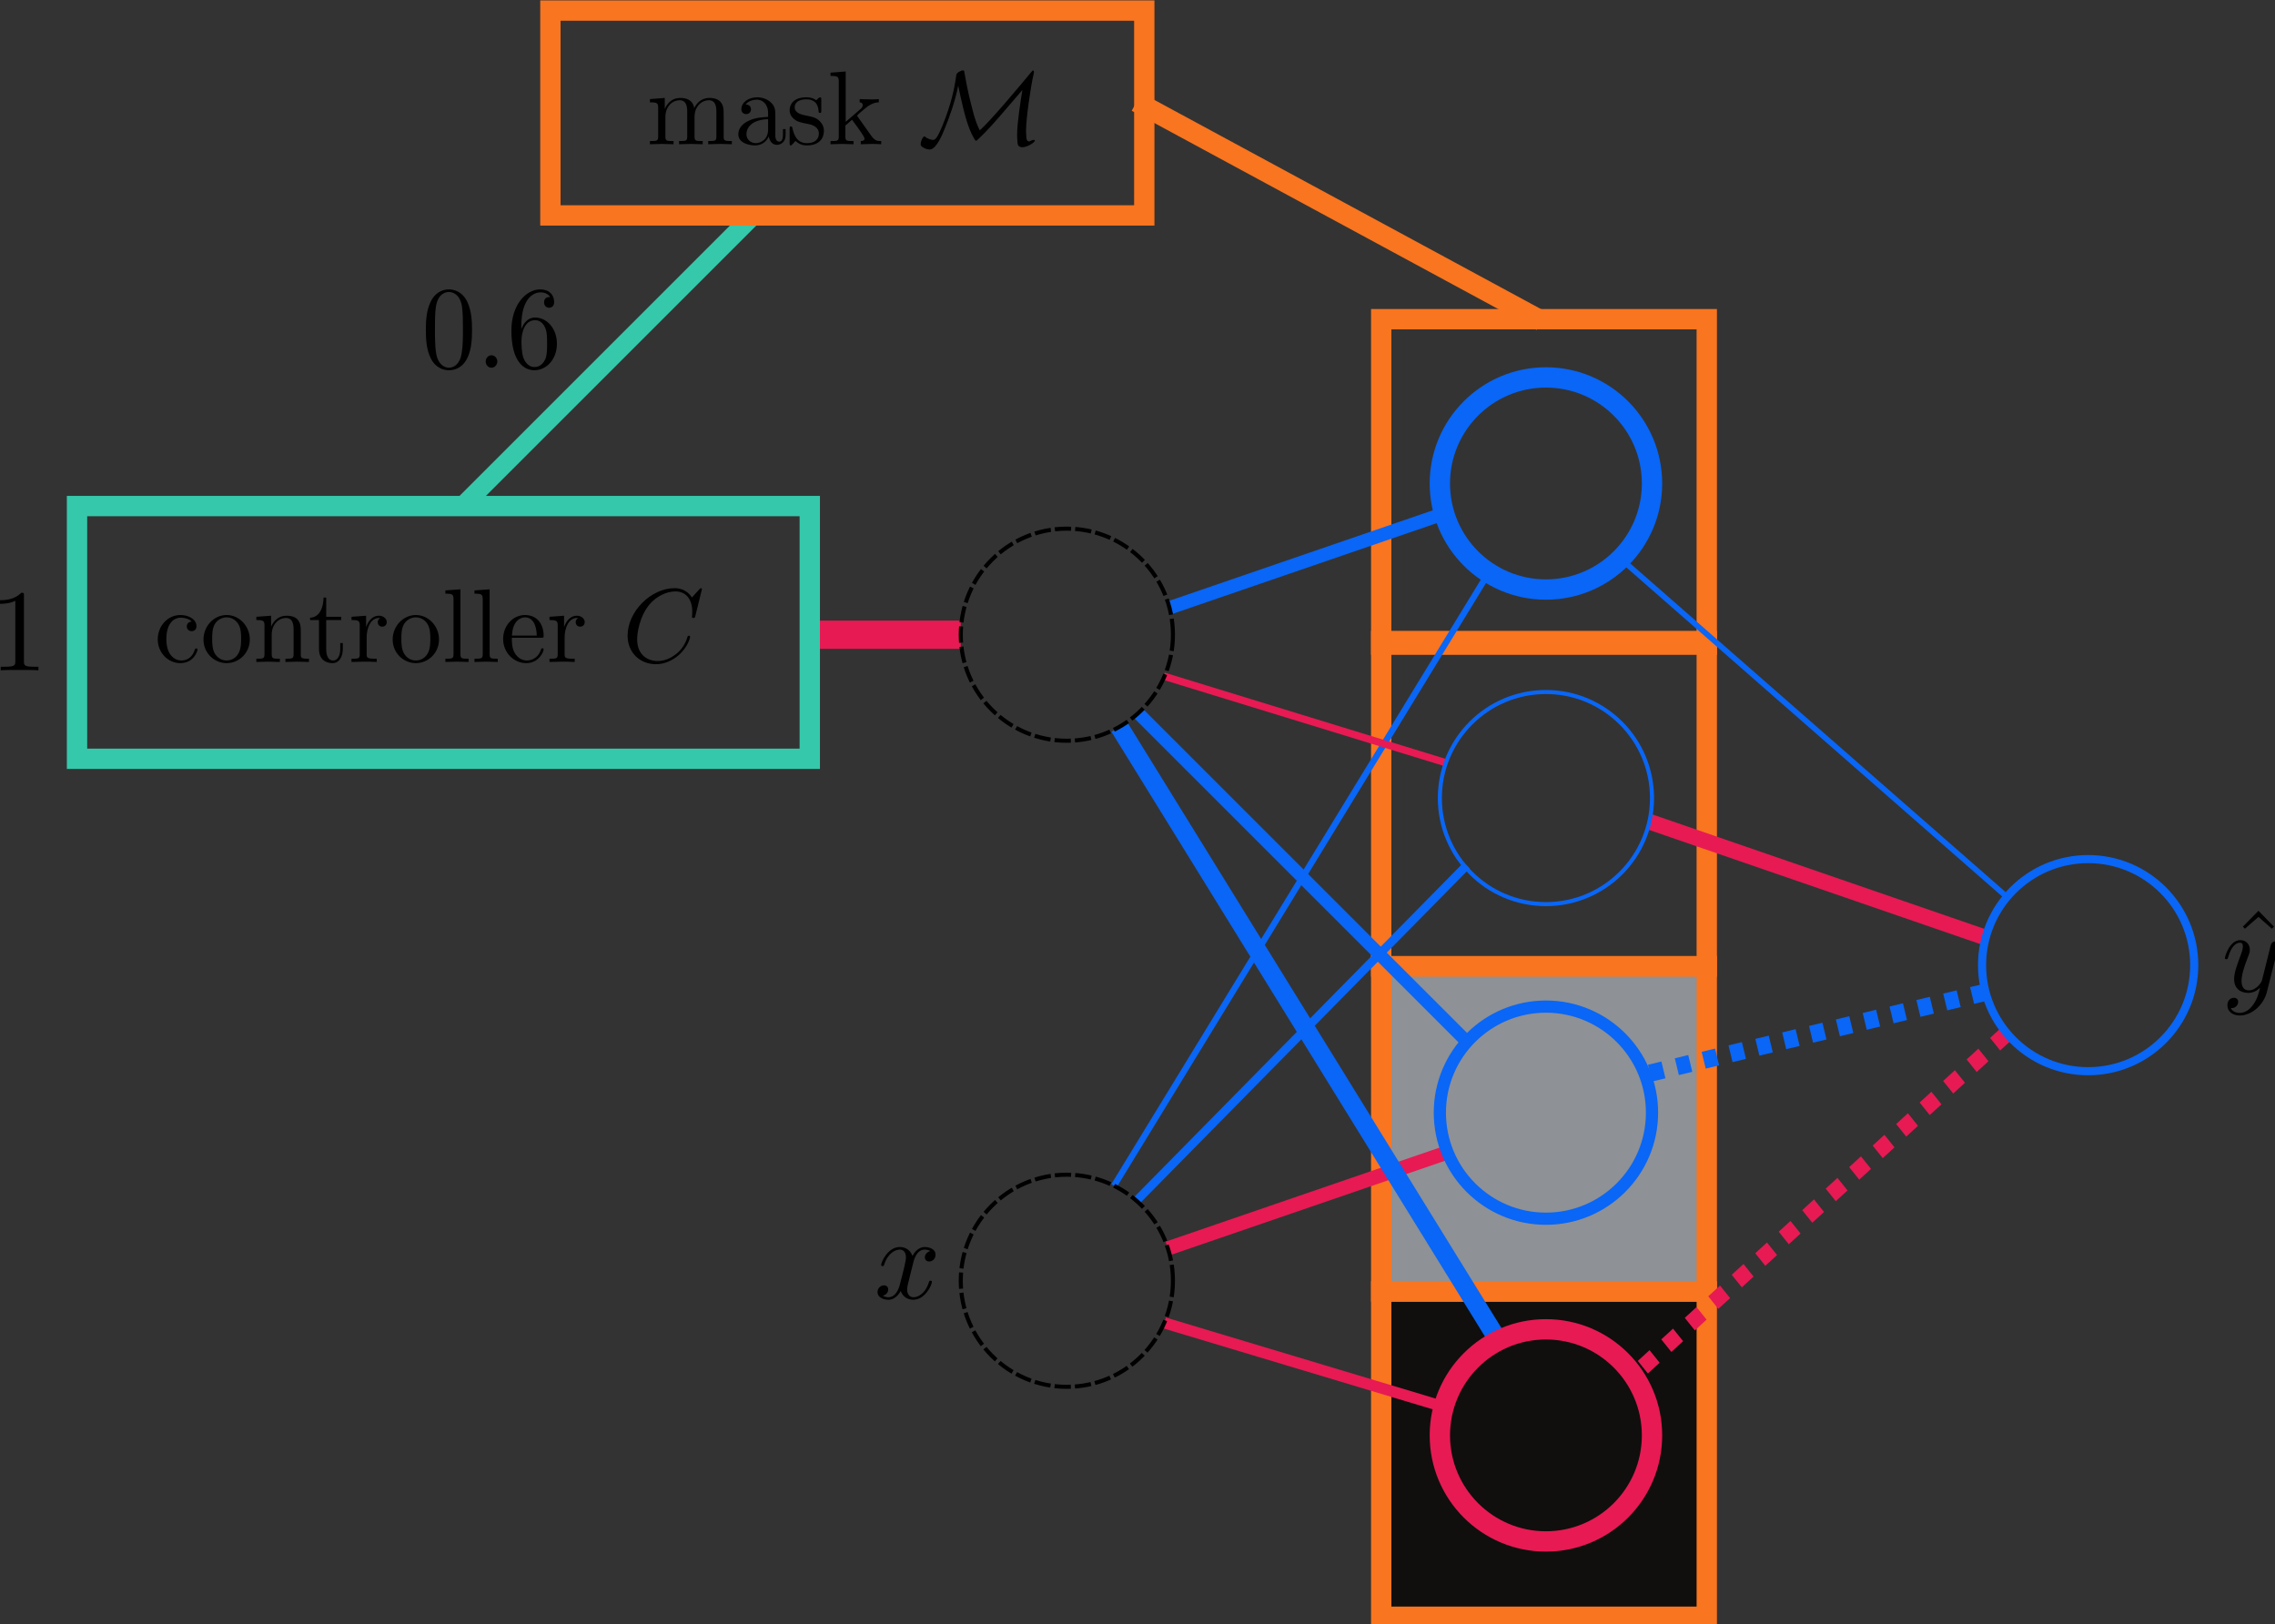 <?xml version="1.0" encoding="UTF-8" standalone="no"?>
<!-- Created with Inkscape (http://www.inkscape.org/) -->

<svg
   width="197.654mm"
   height="141.154mm"
   viewBox="0 0 197.654 141.154"
   version="1.1"
   id="svg1"
   xml:space="preserve"
   xmlns="http://www.w3.org/2000/svg"
   xmlns:svg="http://www.w3.org/2000/svg"><rect x="0" y="0" width="197.654" height="141.154" fill="#333333" stroke="none"/><defs
     id="defs1"><clipPath
       clipPathUnits="userSpaceOnUse"
       id="clipPath12"><path
         d="M 0,401.966 H 567.643 V 0 H 0 Z"
         id="path12" /></clipPath><clipPath
       clipPathUnits="userSpaceOnUse"
       id="clipPath29"><path
         d="M 0,401.966 H 567.643 V 0 H 0 Z"
         transform="translate(-227.269,-89.868)"
         id="path29" /></clipPath><clipPath
       clipPathUnits="userSpaceOnUse"
       id="clipPath31"><path
         d="M 0,401.966 H 567.643 V 0 H 0 Z"
         transform="translate(-8.636,-254.043)"
         id="path31" /></clipPath><clipPath
       clipPathUnits="userSpaceOnUse"
       id="clipPath37"><path
         d="M 0,401.966 H 567.643 V 0 H 0 Z"
         transform="translate(-558.084,-176.575)"
         id="path37" /></clipPath><clipPath
       clipPathUnits="userSpaceOnUse"
       id="clipPath39"><path
         d="M 0,401.966 H 567.643 V 0 H 0 Z"
         transform="translate(-562.926,-167.591)"
         id="path39" /></clipPath><clipPath
       clipPathUnits="userSpaceOnUse"
       id="clipPath41"><path
         d="M 0,401.966 H 567.643 V 0 H 0 Z"
         transform="translate(-408.96,-204.294)"
         id="path41" /></clipPath><clipPath
       clipPathUnits="userSpaceOnUse"
       id="clipPath43"><path
         d="M 0,401.966 H 567.643 V 0 H 0 Z"
         transform="translate(-291.159,-244.474)"
         id="path43" /></clipPath><clipPath
       clipPathUnits="userSpaceOnUse"
       id="clipPath45"><path
         d="M 0,401.966 H 567.643 V 0 H 0 Z"
         transform="translate(-291.159,-85.58)"
         id="path45" /></clipPath><clipPath
       clipPathUnits="userSpaceOnUse"
       id="clipPath47"><path
         d="M 0,401.966 H 567.643 V 0 H 0 Z"
         transform="translate(-408.96,-126.923)"
         id="path47" /></clipPath><clipPath
       clipPathUnits="userSpaceOnUse"
       id="clipPath51"><path
         d="M 0,401.966 H 567.643 V 0 H 0 Z"
         transform="translate(-517.701,-162.446)"
         id="path51" /></clipPath><clipPath
       clipPathUnits="userSpaceOnUse"
       id="clipPath53"><path
         d="M 0,401.966 H 567.643 V 0 H 0 Z"
         transform="translate(-408.96,-47.552)"
         id="path53" /></clipPath><clipPath
       clipPathUnits="userSpaceOnUse"
       id="clipPath55"><path
         d="M 0,401.966 H 567.643 V 0 H 0 Z"
         transform="translate(-379.138,-282.479)"
         id="path55" /></clipPath><clipPath
       clipPathUnits="userSpaceOnUse"
       id="clipPath57"><path
         d="M 0,401.966 H 567.643 V 0 H 0 Z"
         transform="translate(-408.96,-281.666)"
         id="path57" /></clipPath><clipPath
       clipPathUnits="userSpaceOnUse"
       id="clipPath59"><path
         d="M 0,401.966 H 567.643 V 0 H 0 Z"
         transform="translate(-542.285,-163.201)"
         id="path59" /></clipPath><clipPath
       clipPathUnits="userSpaceOnUse"
       id="clipPath61"><path
         d="M 0,401.966 H 567.643 V 0 H 0 Z"
         transform="translate(-164.584,-373.969)"
         id="path61" /></clipPath><clipPath
       clipPathUnits="userSpaceOnUse"
       id="clipPath63"><path
         d="M 0,401.966 H 567.643 V 0 H 0 Z"
         transform="translate(-191.788,-367.048)"
         id="path63" /></clipPath><clipPath
       clipPathUnits="userSpaceOnUse"
       id="clipPath65"><path
         d="M 0,401.966 H 567.643 V 0 H 0 Z"
         transform="translate(-201.423,-370.088)"
         id="path65" /></clipPath><clipPath
       clipPathUnits="userSpaceOnUse"
       id="clipPath67"><path
         d="M 0,401.966 H 567.643 V 0 H 0 Z"
         transform="translate(-208.994,-367.048)"
         id="path67" /></clipPath><clipPath
       clipPathUnits="userSpaceOnUse"
       id="clipPath69"><path
         d="M 0,401.966 H 567.643 V 0 H 0 Z"
         transform="translate(-238.358,-379.513)"
         id="path69" /></clipPath><clipPath
       clipPathUnits="userSpaceOnUse"
       id="clipPath75"><path
         d="M 41.439,236.697 H 175.5 v 19.356 H 41.439 Z"
         transform="translate(-43.653,-243.378)"
         id="path75" /></clipPath><clipPath
       clipPathUnits="userSpaceOnUse"
       id="clipPath77"><path
         d="M 41.439,236.697 H 175.5 v 19.356 H 41.439 Z"
         transform="translate(-64.174,-243.283)"
         id="path77" /></clipPath><clipPath
       clipPathUnits="userSpaceOnUse"
       id="clipPath79"><path
         d="M 41.439,236.697 H 175.5 v 19.356 H 41.439 Z"
         transform="translate(-67.782,-246.623)"
         id="path79" /></clipPath><clipPath
       clipPathUnits="userSpaceOnUse"
       id="clipPath81"><path
         d="M 41.439,236.697 H 175.5 v 19.356 H 41.439 Z"
         transform="translate(-82.958,-248.074)"
         id="path81" /></clipPath><clipPath
       clipPathUnits="userSpaceOnUse"
       id="clipPath83"><path
         d="M 41.439,236.697 H 175.5 v 19.356 H 41.439 Z"
         transform="translate(-92.77,-246.318)"
         id="path83" /></clipPath><clipPath
       clipPathUnits="userSpaceOnUse"
       id="clipPath85"><path
         d="M 41.439,236.697 H 175.5 v 19.356 H 41.439 Z"
         transform="translate(-110.695,-243.283)"
         id="path85" /></clipPath><clipPath
       clipPathUnits="userSpaceOnUse"
       id="clipPath87"><path
         d="M 41.439,236.697 H 175.5 v 19.356 H 41.439 Z"
         transform="translate(-115.964,-255.634)"
         id="path87" /></clipPath><clipPath
       clipPathUnits="userSpaceOnUse"
       id="clipPath89"><path
         d="M 41.439,236.697 H 175.5 v 19.356 H 41.439 Z"
         transform="translate(-123.142,-255.634)"
         id="path89" /></clipPath><clipPath
       clipPathUnits="userSpaceOnUse"
       id="clipPath91"><path
         d="M 41.439,236.697 H 175.5 v 19.356 H 41.439 Z"
         transform="translate(-128.639,-244.256)"
         id="path91" /></clipPath><clipPath
       clipPathUnits="userSpaceOnUse"
       id="clipPath93"><path
         d="M 41.439,236.697 H 175.5 v 19.356 H 41.439 Z"
         transform="translate(-141.448,-246.318)"
         id="path93" /></clipPath><clipPath
       clipPathUnits="userSpaceOnUse"
       id="clipPath95"><path
         d="M 41.439,236.697 H 175.5 v 19.356 H 41.439 Z"
         transform="translate(-175.351,-255.672)"
         id="path95" /></clipPath><clipPath
       clipPathUnits="userSpaceOnUse"
       id="clipPath101"><path
         d="m 107.237,309.254 h 33.044 v 20.127 h -33.044 z"
         transform="translate(-118.815,-319.394)"
         id="path101" /></clipPath><clipPath
       clipPathUnits="userSpaceOnUse"
       id="clipPath103"><path
         d="m 107.237,309.254 h 33.044 v 20.127 h -33.044 z"
         transform="translate(-125.035,-311.677)"
         id="path103" /></clipPath><clipPath
       clipPathUnits="userSpaceOnUse"
       id="clipPath105"><path
         d="m 107.237,309.254 h 33.044 v 20.127 h -33.044 z"
         transform="translate(-130.934,-319.63)"
         id="path105" /></clipPath></defs><g
     id="layer-MC0"
     transform="matrix(0.265,0,0,0.265,-0.971,-0.492)"><path
       id="path1"
       d="m 422.455,84.739 h -80.07 v 80.07 h 80.07 z"
       style="fill:#8e9195;fill-opacity:1;fill-rule:nonzero;stroke:none"
       transform="matrix(1.333,0,0,-1.333,0,535.955)" /><path
       id="path2"
       d="m 422.455,4.568 h -80.07 v 80.07 h 80.07 z"
       style="fill:#100f0d;fill-opacity:1;fill-rule:nonzero;stroke:none"
       transform="matrix(1.333,0,0,-1.333,0,535.955)" /><path
       id="path3"
       d="M 0,0 99.611,-53.899"
       style="fill:#ffffff;fill-opacity:1;fill-rule:nonzero;stroke:#f9751f;stroke-width:5;stroke-linecap:butt;stroke-linejoin:miter;stroke-miterlimit:10;stroke-dasharray:none;stroke-opacity:1"
       transform="matrix(1.333,0,0,-1.333,376.287,35.249)" /><path
       id="path4"
       d="M 250.759,72.353 154.316,168.795"
       style="fill:none;fill-opacity:1;fill-rule:nonzero;stroke:#36c8aa;stroke-width:6.117;stroke-linecap:butt;stroke-linejoin:miter;stroke-miterlimit:10;stroke-dasharray:none;stroke-opacity:1" /><path
       id="path5"
       d="M 318.637,209.99 H 269.217"
       style="fill:none;stroke:#e71a53;stroke-width:9.249;stroke-linecap:butt;stroke-linejoin:miter;stroke-miterlimit:10;stroke-dasharray:none;stroke-opacity:1" /><path
       id="path6"
       d="m 422.53,242.08 h -80.07 v 80.07 h 80.07 z"
       style="fill:none;fill-opacity:1;fill-rule:nonzero;stroke:#f9751f;stroke-width:5;stroke-linecap:butt;stroke-linejoin:miter;stroke-miterlimit:10;stroke-dasharray:none;stroke-opacity:1"
       transform="matrix(1.333,0,0,-1.333,0,535.955)" /><path
       id="path7"
       d="M 201.913,214.009 H 21.691 v 62.173 h 180.222 z"
       style="fill:none;fill-opacity:0;fill-rule:nonzero;stroke:#36c8aa;stroke-width:5;stroke-linecap:butt;stroke-linejoin:miter;stroke-miterlimit:10;stroke-dasharray:none;stroke-opacity:1"
       transform="matrix(1.333,0,0,-1.333,0,535.955)" /><path
       id="path8"
       d="M 284.186,347.681 H 138.122 v 50.39 h 146.064 z"
       style="fill:none;fill-opacity:0;fill-rule:nonzero;stroke:#f9751f;stroke-width:5;stroke-linecap:butt;stroke-linejoin:miter;stroke-miterlimit:10;stroke-dasharray:none;stroke-opacity:1"
       transform="matrix(1.333,0,0,-1.333,0,535.955)" /><path
       id="path9"
       d="m 422.53,162.91 h -80.07 v 80.07 h 80.07 z"
       style="fill:none;fill-opacity:1;fill-rule:nonzero;stroke:#f9751f;stroke-width:5;stroke-linecap:butt;stroke-linejoin:miter;stroke-miterlimit:10;stroke-dasharray:none;stroke-opacity:1"
       transform="matrix(1.333,0,0,-1.333,0,535.955)" /><path
       id="path10"
       d="M 422.53,82.93 H 342.46 V 163 h 80.07 z"
       style="fill:none;stroke:#f9751f;stroke-width:5;stroke-linecap:butt;stroke-linejoin:miter;stroke-miterlimit:10;stroke-dasharray:none;stroke-opacity:1"
       transform="matrix(1.333,0,0,-1.333,0,535.955)" /><path
       id="path11"
       d="m 422.53,2.95 h -80.07 v 80.07 h 80.07 z"
       style="fill:none;stroke:#f9751f;stroke-width:5;stroke-linecap:butt;stroke-linejoin:miter;stroke-miterlimit:10;stroke-dasharray:none;stroke-opacity:1"
       transform="matrix(1.333,0,0,-1.333,0,535.955)"
       clip-path="url(#clipPath12)" /><path
       id="path14-2"
       d="m 385.367,435.648 92.087,27.677"
       style="fill:none;fill-opacity:1;fill-rule:nonzero;stroke:#e71a53;stroke-width:3.652;stroke-linecap:butt;stroke-linejoin:miter;stroke-miterlimit:10;stroke-dasharray:none;stroke-opacity:1" /><path
       id="path15-3"
       d="m 478.227,379.752 -91.662,31.487"
       style="fill:#3c4ba7;fill-opacity:1;fill-rule:nonzero;stroke:#e71a53;stroke-width:4.664;stroke-linecap:butt;stroke-linejoin:miter;stroke-miterlimit:10;stroke-dasharray:none;stroke-opacity:1" /><path
       id="path17"
       d="M 484.541,285.634 376.059,395.811"
       style="fill:#3c4ba7;fill-opacity:1;fill-rule:nonzero;stroke:#0966f6;stroke-width:2.784;stroke-linecap:butt;stroke-linejoin:miter;stroke-miterlimit:10;stroke-dasharray:none;stroke-opacity:1" /><path
       id="path18"
       d="M 491.714,189.688 368.887,390.677"
       style="fill:#3c4ba7;fill-opacity:1;fill-rule:nonzero;stroke:#0966f6;stroke-width:2.038;stroke-linecap:butt;stroke-linejoin:miter;stroke-miterlimit:10;stroke-dasharray:none;stroke-opacity:1" /><path
       id="path19"
       d="M 386.602,201.343 474.324,171.209"
       style="fill:#3e4ca8;fill-opacity:1;fill-rule:nonzero;stroke:#0966f6;stroke-width:4.4;stroke-linecap:butt;stroke-linejoin:miter;stroke-miterlimit:10;stroke-dasharray:none;stroke-opacity:1" /><path
       id="path20"
       d="M 477.681,251.979 385.182,223.575"
       style="fill:none;fill-opacity:1;fill-rule:nonzero;stroke:#e71a53;stroke-width:2.393;stroke-linecap:butt;stroke-linejoin:miter;stroke-miterlimit:10;stroke-dasharray:none;stroke-opacity:1" /><path
       id="path21"
       d="M 484.522,343.406 376.836,235.72"
       style="fill:#3c4ba7;fill-opacity:1;fill-rule:nonzero;stroke:#0966f6;stroke-width:4.168;stroke-linecap:butt;stroke-linejoin:miter;stroke-miterlimit:10;stroke-dasharray:none;stroke-opacity:1" /><path
       id="path23"
       d="M 494.889,441.453 370.631,240.23"
       style="fill:#3c4ba7;fill-opacity:1;fill-rule:nonzero;stroke:#0966f6;stroke-width:6.062;stroke-linecap:butt;stroke-linejoin:miter;stroke-miterlimit:10;stroke-dasharray:none;stroke-opacity:1" /><path
       id="path26"
       d="M 654.617,327.239 540.505,354.76"
       style="fill:#3c4ba7;fill-opacity:1;fill-rule:nonzero;stroke:#0966f6;stroke-width:5.657;stroke-linecap:butt;stroke-linejoin:miter;stroke-miterlimit:10;stroke-dasharray:4.526;stroke-dashoffset:0;stroke-opacity:1" /><path
       id="path27"
       d="M 544.097,271.205 654.467,309.262"
       style="fill:none;fill-opacity:1;fill-rule:nonzero;stroke:#e71a53;stroke-width:5.158;stroke-linecap:butt;stroke-linejoin:miter;stroke-miterlimit:10;stroke-dasharray:none;stroke-opacity:1" /><path
       id="path28"
       d="m 0,0 c 0.17,0.743 0.829,3.377 2.825,3.377 0.149,0 0.828,0 1.444,-0.361 -0.807,-0.149 -1.38,-0.871 -1.38,-1.55 0,-0.468 0.318,-1.02 1.083,-1.02 0.637,0 1.55,0.531 1.55,1.678 0,1.487 -1.699,1.89 -2.654,1.89 -1.678,0 -2.677,-1.529 -3.016,-2.187 -0.722,1.89 -2.273,2.187 -3.101,2.187 -2.974,0 -4.609,-3.695 -4.609,-4.418 0,-0.276 0.297,-0.276 0.339,-0.276 0.234,0 0.319,0.043 0.383,0.298 0.977,3.037 2.867,3.759 3.844,3.759 0.531,0 1.529,-0.255 1.529,-1.911 0,-0.893 -0.488,-2.825 -1.529,-6.818 -0.467,-1.784 -1.466,-2.995 -2.74,-2.995 -0.17,0 -0.828,0 -1.423,0.382 0.722,0.149 1.338,0.744 1.338,1.551 0,0.764 -0.616,0.998 -1.04,0.998 -0.871,0 -1.594,-0.743 -1.594,-1.657 0,-1.316 1.445,-1.89 2.698,-1.89 1.89,0 2.931,1.997 3.016,2.167 0.34,-1.062 1.359,-2.167 3.079,-2.167 2.953,0 4.588,3.696 4.588,4.397 0,0.297 -0.255,0.297 -0.34,0.297 -0.255,0 -0.318,-0.106 -0.382,-0.319 -0.934,-3.058 -2.889,-3.759 -3.802,-3.759 -1.104,0 -1.571,0.935 -1.571,1.89 0,0.638 0.169,1.275 0.488,2.528 z"
       style="fill:#000000;fill-opacity:1;fill-rule:nonzero;stroke:none"
       transform="matrix(1.333,0,0,-1.333,303.025,416.131)"
       clip-path="url(#clipPath29)" /><path
       id="path30"
       d="M 0,0 C 0,0.68 0,0.743 -0.658,0.743 -2.442,-1.083 -4.97,-1.083 -5.883,-1.083 v -0.892 c 0.574,0 2.273,0 3.759,0.743 v -14.846 c 0,-1.019 -0.085,-1.38 -2.676,-1.38 h -0.913 v -0.871 c 1.019,0.085 3.504,0.085 4.651,0.085 1.147,0 3.632,0 4.63,-0.085 v 0.871 H 2.655 c -2.57,0 -2.655,0.318 -2.655,1.38 z"
       style="fill:#000000;fill-opacity:1;fill-rule:nonzero;stroke:none"
       transform="matrix(1.333,0,0,-1.333,11.515,197.23)"
       clip-path="url(#clipPath31)" /><path
       id="path36"
       d="m 0,0 -3.845,-3.908 0.51,-0.51 3.335,2.91 3.292,-2.91 0.51,0.51 z"
       style="fill:#000000;fill-opacity:1;fill-rule:nonzero;stroke:none"
       transform="matrix(1.333,0,0,-1.333,744.111,300.521)"
       clip-path="url(#clipPath37)" /><path
       id="path38"
       d="m 0,0 c 0.106,0.404 0.106,0.467 0.106,0.658 0,0.531 -0.403,0.786 -0.828,0.786 -0.276,0 -0.743,-0.17 -0.998,-0.594 -0.064,-0.149 -0.298,-1.041 -0.404,-1.551 -0.191,-0.743 -0.403,-1.529 -0.573,-2.294 l -1.296,-5.161 c -0.106,-0.425 -1.338,-2.442 -3.228,-2.442 -1.466,0 -1.785,1.274 -1.785,2.336 0,1.317 0.489,3.08 1.466,5.607 0.467,1.168 0.573,1.487 0.573,2.06 0,1.296 -0.913,2.358 -2.335,2.358 -2.74,0 -3.803,-4.163 -3.803,-4.418 0,-0.276 0.298,-0.276 0.361,-0.276 0.277,0 0.298,0.042 0.447,0.51 0.785,2.697 1.932,3.547 2.888,3.547 0.234,0 0.722,0 0.722,-0.914 0,-0.722 -0.276,-1.465 -0.488,-2.017 -1.147,-3.016 -1.657,-4.652 -1.657,-6.011 0,-2.549 1.805,-3.398 3.504,-3.398 1.105,0 2.082,0.488 2.889,1.274 -0.382,-1.487 -0.722,-2.888 -1.869,-4.396 -0.743,-0.977 -1.827,-1.806 -3.143,-1.806 -0.404,0 -1.7,0.085 -2.188,1.19 0.467,0 0.828,0 1.232,0.361 0.297,0.255 0.573,0.616 0.573,1.168 0,0.892 -0.764,0.998 -1.062,0.998 -0.658,0 -1.593,-0.467 -1.593,-1.869 0,-1.423 1.254,-2.485 3.038,-2.485 2.952,0 5.904,2.613 6.69,5.841 z"
       style="fill:#000000;fill-opacity:1;fill-rule:nonzero;stroke:none"
       transform="matrix(1.333,0,0,-1.333,750.568,312.5)"
       clip-path="url(#clipPath39)" /><path
       id="path40"
       d="m 0,0 c 0,-14.409 -11.681,-26.09 -26.09,-26.09 -14.41,0 -26.091,11.681 -26.091,26.09 0,14.409 11.681,26.09 26.091,26.09 C -11.681,26.09 0,14.409 0,0"
       style="fill:none;fill-opacity:1;fill-rule:nonzero;stroke:#0966f6;stroke-width:1;stroke-linecap:butt;stroke-linejoin:miter;stroke-miterlimit:10;stroke-dasharray:none;stroke-opacity:1"
       transform="matrix(1.333,0,0,-1.333,545.28,263.562)"
       clip-path="url(#clipPath41)" /><path
       id="path42"
       d="m 0,0 c 0,-14.409 -11.681,-26.09 -26.09,-26.09 -14.41,0 -26.091,11.681 -26.091,26.09 0,14.409 11.681,26.09 26.091,26.09 C -11.681,26.09 0,14.409 0,0"
       style="fill:none;fill-opacity:0;fill-rule:nonzero;stroke:#000000;stroke-width:1;stroke-linecap:butt;stroke-linejoin:miter;stroke-miterlimit:10;stroke-dasharray:4, 1;stroke-dashoffset:0;stroke-opacity:1"
       transform="matrix(1.333,0,0,-1.333,388.212,209.99)"
       clip-path="url(#clipPath43)" /><path
       id="path44"
       d="m 0,0 c 0,-14.409 -11.681,-26.09 -26.09,-26.09 -14.41,0 -26.091,11.681 -26.091,26.09 0,14.409 11.681,26.09 26.091,26.09 C -11.681,26.09 0,14.409 0,0"
       style="fill:none;fill-opacity:1;fill-rule:nonzero;stroke:#000000;stroke-width:1;stroke-linecap:butt;stroke-linejoin:miter;stroke-miterlimit:10;stroke-dasharray:4, 1;stroke-dashoffset:0;stroke-opacity:1"
       transform="matrix(1.333,0,0,-1.333,388.212,421.848)"
       clip-path="url(#clipPath45)" /><path
       id="path46"
       d="m 0,0 c 0,-14.409 -11.681,-26.09 -26.09,-26.09 -14.41,0 -26.091,11.681 -26.091,26.09 0,14.409 11.681,26.09 26.091,26.09 C -11.681,26.09 0,14.409 0,0"
       style="fill:none;fill-opacity:1;fill-rule:nonzero;stroke:#0966f6;stroke-width:3;stroke-linecap:butt;stroke-linejoin:miter;stroke-miterlimit:10;stroke-dasharray:none;stroke-opacity:1"
       transform="matrix(1.333,0,0,-1.333,545.28,366.724)"
       clip-path="url(#clipPath47)" /><path
       id="path50"
       d="M 0,0 -95.542,-81.931"
       style="fill:#3c4ba7;fill-opacity:1;fill-rule:nonzero;stroke:#e71a53;stroke-width:4;stroke-linecap:butt;stroke-linejoin:miter;stroke-miterlimit:10;stroke-dasharray:4;stroke-dashoffset:0;stroke-opacity:1"
       transform="matrix(1.268,0,0,-1.356,661.629,340.737)"
       clip-path="url(#clipPath51)" /><path
       id="path52"
       d="m 0,0 c 0,-14.409 -11.681,-26.09 -26.09,-26.09 -14.41,0 -26.091,11.681 -26.091,26.09 0,14.409 11.681,26.09 26.091,26.09 C -11.681,26.09 0,14.409 0,0"
       style="fill:none;fill-opacity:1;fill-rule:nonzero;stroke:#e71a53;stroke-width:5;stroke-linecap:butt;stroke-linejoin:miter;stroke-miterlimit:10;stroke-dasharray:none;stroke-opacity:1"
       transform="matrix(1.333,0,0,-1.333,545.28,472.552)"
       clip-path="url(#clipPath53)" /><path
       id="path54"
       d="M 0,0 138.363,-120.903"
       style="fill:none;fill-opacity:1;fill-rule:nonzero;stroke:#0966f6;stroke-width:1.988;stroke-linecap:butt;stroke-linejoin:miter;stroke-miterlimit:10;stroke-dasharray:none;stroke-opacity:1"
       transform="matrix(0.915,0,0,-0.917,535.006,185.084)"
       clip-path="url(#clipPath55)" /><path
       id="path56"
       d="m 0,0 c 0,-14.409 -11.681,-26.09 -26.09,-26.09 -14.41,0 -26.091,11.681 -26.091,26.09 0,14.409 11.681,26.09 26.091,26.09 C -11.681,26.09 0,14.409 0,0"
       style="fill:none;fill-opacity:1;fill-rule:nonzero;stroke:#0966f6;stroke-width:5;stroke-linecap:butt;stroke-linejoin:miter;stroke-miterlimit:10;stroke-dasharray:none;stroke-opacity:1"
       transform="matrix(1.333,0,0,-1.333,545.28,160.401)"
       clip-path="url(#clipPath57)" /><path
       id="path58"
       d="m 0,0 c 0,-14.409 -11.681,-26.09 -26.09,-26.09 -14.41,0 -26.091,11.681 -26.091,26.09 0,14.409 11.681,26.09 26.091,26.09 C -11.681,26.09 0,14.409 0,0"
       style="fill:none;fill-opacity:1;fill-rule:nonzero;stroke:#0966f6;stroke-width:2;stroke-linecap:butt;stroke-linejoin:miter;stroke-miterlimit:10;stroke-dasharray:none;stroke-opacity:1"
       transform="matrix(1.333,0,0,-1.333,723.047,318.353)"
       clip-path="url(#clipPath59)" /><path
       id="path60"
       d="M 0,0 V -6.921 C 0,-8.087 -0.287,-8.087 -2.026,-8.087 V -8.87 c 0.918,0.019 2.217,0.076 2.925,0.076 0.669,0 2.007,-0.057 2.887,-0.076 v 0.783 c -1.74,0 -2.008,0 -2.008,1.166 v 4.742 c 0,2.695 1.816,4.129 3.48,4.129 1.625,0 1.892,-1.396 1.892,-2.868 v -6.003 c 0,-1.166 -0.267,-1.166 -2.007,-1.166 V -8.87 c 0.917,0.019 2.217,0.076 2.925,0.076 0.669,0 2.007,-0.057 2.886,-0.076 v 0.783 c -1.739,0 -2.007,0 -2.007,1.166 v 4.742 c 0,2.695 1.817,4.129 3.48,4.129 1.624,0 1.892,-1.396 1.892,-2.868 v -6.003 c 0,-1.166 -0.268,-1.166 -2.007,-1.166 V -8.87 c 0.899,0.019 2.218,0.076 2.925,0.076 0.669,0 2.007,-0.057 2.887,-0.076 v 0.783 c -1.339,0 -1.989,0 -2.008,0.784 v 4.932 c 0,2.218 0,3.002 -0.803,3.939 C 14.95,2.007 14.09,2.523 12.599,2.523 10.439,2.523 9.291,0.975 8.871,0 8.507,2.237 6.596,2.523 5.43,2.523 3.556,2.523 2.333,1.415 1.625,-0.191 V 2.523 L -2.026,2.237 V 1.434 C -0.21,1.434 0,1.262 0,0"
       style="fill:#000000;fill-opacity:1;fill-rule:nonzero;stroke:none"
       transform="matrix(1.333,0,0,-1.333,219.445,37.33)"
       clip-path="url(#clipPath61)" /><path
       id="path62"
       d="m 0,0 c 0.115,-1.032 0.803,-2.103 2.007,-2.103 0.555,0 2.123,0.344 2.123,2.447 V 1.778 H 3.48 V 0.344 c 0,-1.51 -0.631,-1.663 -0.918,-1.663 -0.86,0 -0.956,1.166 -0.956,1.3 v 5.162 c 0,1.07 0,2.083 -0.937,3.039 -0.994,0.994 -2.294,1.415 -3.517,1.415 -2.122,0 -3.9,-1.224 -3.9,-2.925 0,-0.765 0.516,-1.204 1.185,-1.204 0.727,0 1.185,0.516 1.185,1.185 0,0.306 -0.133,1.166 -1.319,1.185 0.707,0.899 1.969,1.185 2.791,1.185 1.262,0 2.734,-0.994 2.734,-3.288 V 4.779 C -1.491,4.703 -3.288,4.626 -4.913,3.843 -6.863,2.963 -7.494,1.625 -7.494,0.497 c 0,-2.084 2.504,-2.734 4.129,-2.734 1.702,0 2.887,1.033 3.365,2.237 M -0.172,4.225 V 1.644 c 0,-2.447 -1.854,-3.326 -3.02,-3.326 -1.262,0 -2.314,0.917 -2.314,2.198 0,1.415 1.071,3.556 5.334,3.709"
       style="fill:#000000;fill-opacity:1;fill-rule:nonzero;stroke:none"
       transform="matrix(1.333,0,0,-1.333,255.717,46.557)"
       clip-path="url(#clipPath63)" /><path
       id="path64"
       d="m 0,0 c 0.574,-0.096 2.677,-0.516 2.677,-2.371 0,-1.319 -0.899,-2.351 -2.907,-2.351 -2.179,0 -3.096,1.472 -3.594,3.671 -0.076,0.344 -0.095,0.439 -0.363,0.439 -0.325,0 -0.325,-0.172 -0.325,-0.65 v -3.403 c 0,-0.439 0,-0.611 0.287,-0.611 0.115,0 0.153,0.019 0.631,0.516 0.057,0.038 0.057,0.095 0.516,0.592 1.147,-1.089 2.294,-1.108 2.848,-1.108 2.964,0 4.149,1.72 4.149,3.575 0,1.376 -0.784,2.141 -1.09,2.447 -0.841,0.841 -1.854,1.032 -2.944,1.242 -1.433,0.287 -3.154,0.631 -3.154,2.122 0,0.899 0.669,1.95 2.887,1.95 2.829,0 2.963,-2.313 3.001,-3.116 0.039,-0.229 0.268,-0.229 0.325,-0.229 0.325,0 0.325,0.133 0.325,0.611 v 2.619 c 0,0.421 0,0.612 -0.287,0.612 -0.115,0 -0.172,0 -0.516,-0.306 C 2.39,6.137 2.141,5.907 2.026,5.831 1.051,6.557 0,6.557 -0.382,6.557 c -3.155,0 -4.13,-1.72 -4.13,-3.173 0,-0.899 0.402,-1.625 1.109,-2.199 C -2.581,0.516 -1.854,0.363 0,0"
       style="fill:#000000;fill-opacity:1;fill-rule:nonzero;stroke:none"
       transform="matrix(1.333,0,0,-1.333,268.564,42.504)"
       clip-path="url(#clipPath65)" /><path
       id="path66"
       d="M 0,0 C 0,-1.166 -0.287,-1.166 -2.027,-1.166 V -1.95 c 0.861,0.019 2.065,0.076 2.81,0.076 0.785,0 1.817,-0.038 2.849,-0.076 v 0.784 c -1.739,0 -2.007,0 -2.007,1.166 v 2.657 l 1.644,1.415 c 1.988,-2.734 3.059,-4.168 3.059,-4.646 0,-0.477 -0.44,-0.592 -0.918,-0.592 V -1.95 c 0.727,0.019 2.237,0.076 2.772,0.076 0.765,0 1.51,-0.038 2.256,-0.076 v 0.784 c -0.956,0 -1.529,0 -2.504,1.376 L 4.665,4.818 c -0.039,0.057 -0.154,0.21 -0.154,0.286 0,0.115 1.817,1.664 2.084,1.855 1.625,1.319 2.696,1.376 3.25,1.395 V 9.157 C 9.1,9.081 8.755,9.081 8.029,9.081 7.112,9.081 5.506,9.138 5.142,9.157 V 8.354 C 5.639,8.335 5.888,8.048 5.888,7.704 5.888,7.188 5.544,6.882 5.334,6.71 L 1.701,3.556 V 15.944 L -2.027,15.657 V 14.854 C -0.21,14.854 0,14.682 0,13.401 Z"
       style="fill:#000000;fill-opacity:1;fill-rule:nonzero;stroke:none"
       transform="matrix(1.333,0,0,-1.333,278.659,46.557)"
       clip-path="url(#clipPath67)" /><path
       id="path68"
       d="m 0,0 c 0.707,-3.365 1.835,-8.871 3.307,-11.872 0.574,-1.109 0.841,-1.682 1.109,-1.682 0.095,0 0.153,0 0.612,0.478 1.969,1.873 3.307,3.364 5.104,5.429 l 5.659,6.576 c -0.363,-2.179 -1.3,-7.991 -1.3,-11.011 0,-0.688 0.038,-1.358 0.114,-2.065 0.019,-0.268 0.115,-1.013 1.205,-1.013 1.09,0 3.039,1.128 3.039,1.644 0,0.153 -0.152,0.172 -0.229,0.172 -0.325,0 -0.841,-0.229 -1.128,-0.401 -0.63,0.076 -0.669,0.477 -0.726,1.07 -0.077,0.841 -0.077,1.606 -0.077,1.702 0,2.867 1.128,10.686 1.874,13.879 0.038,0.172 0.057,0.229 0.057,0.44 0,0.095 -0.019,0.382 -0.21,0.382 -0.096,0 -0.115,-0.019 -0.612,-0.593 C 15.37,0.191 7.838,-8.832 5.295,-10.993 4.645,-9.635 4.186,-8.641 3.288,-5.028 2.542,-2.122 2.102,0.019 1.663,2.524 1.587,2.887 1.453,3.575 1.453,3.632 1.376,3.747 1.243,3.747 1.166,3.747 c -0.459,0 -1.549,-0.554 -1.625,-1.09 -0.306,-2.179 -0.822,-5.582 -2.638,-10.495 -2.046,-5.506 -2.619,-5.506 -3.117,-5.506 -0.325,0 -1.28,0.21 -1.854,0.727 -0.133,0.133 -0.172,0.133 -0.229,0.133 -0.364,0 -0.937,-1.166 -0.937,-1.892 0,-0.23 0,-0.536 0.841,-0.975 0.631,-0.325 1.262,-0.364 1.377,-0.364 1.606,0 3.135,3.69 3.651,5.009 C -2.16,-7.8 -0.708,-3.728 0,0"
       style="fill:#000000;fill-opacity:1;fill-rule:nonzero;stroke:none"
       transform="matrix(1.333,0,0,-1.333,317.811,29.937)"
       clip-path="url(#clipPath69)" /><path
       id="path74"
       d="M 0,0 C 0,4.2 2.119,5.288 3.493,5.288 3.722,5.288 5.345,5.269 6.242,4.333 5.192,4.257 5.021,3.474 5.021,3.15 c 0,-0.668 0.477,-1.184 1.202,-1.184 0.668,0 1.184,0.439 1.184,1.203 0,1.756 -1.966,2.768 -3.952,2.768 -3.207,0 -5.574,-2.787 -5.574,-5.975 0,-3.303 2.539,-5.861 5.536,-5.861 3.436,0 4.257,3.093 4.257,3.36 0,0.248 -0.248,0.248 -0.325,0.248 -0.229,0 -0.286,-0.095 -0.343,-0.248 C 6.261,-4.944 4.601,-5.25 3.646,-5.25 2.272,-5.25 0,-4.142 0,0"
       style="fill:#000000;fill-opacity:1;fill-rule:nonzero;stroke:none"
       transform="matrix(1.333,0,0,-1.333,58.204,211.45)"
       clip-path="url(#clipPath75)" /><path
       id="path76"
       d="m 0,0 c 0,3.302 -2.577,6.032 -5.689,6.032 -3.226,0 -5.707,-2.806 -5.707,-6.032 0,-3.322 2.672,-5.803 5.688,-5.803 C -2.596,-5.803 0,-3.264 0,0 m -5.689,-5.154 c -1.107,0 -2.233,0.553 -2.939,1.737 -0.63,1.126 -0.63,2.692 -0.63,3.627 0,0.993 0,2.386 0.61,3.532 0.688,1.183 1.909,1.718 2.94,1.718 1.127,0 2.234,-0.573 2.902,-1.68 0.668,-1.107 0.668,-2.596 0.668,-3.57 0,-0.935 0,-2.329 -0.573,-3.455 -0.553,-1.165 -1.699,-1.909 -2.978,-1.909"
       style="fill:#000000;fill-opacity:1;fill-rule:nonzero;stroke:none"
       transform="matrix(1.333,0,0,-1.333,85.565,211.578)"
       clip-path="url(#clipPath77)" /><path
       id="path78"
       d="m 0,0 v -6.891 c 0,-1.165 -0.286,-1.165 -2.004,-1.165 v -0.801 c 0.897,0.038 2.214,0.076 2.901,0.076 0.668,0 2.024,-0.038 2.883,-0.076 v 0.801 c -1.718,0 -2.005,0 -2.005,1.165 v 4.734 c 0,2.672 1.833,4.123 3.475,4.123 1.622,0 1.909,-1.393 1.909,-2.863 v -5.994 c 0,-1.165 -0.287,-1.165 -2.005,-1.165 v -0.801 c 0.897,0.038 2.215,0.076 2.902,0.076 0.668,0 2.023,-0.038 2.882,-0.076 v 0.801 c -1.336,0 -1.966,0 -2.004,0.783 v 4.906 c 0,2.214 0,3.016 -0.802,3.951 C 7.788,2.023 6.929,2.52 5.44,2.52 3.551,2.52 2.348,1.413 1.623,-0.172 V 2.52 L -2.004,2.253 V 1.451 C -0.21,1.451 0,1.26 0,0"
       style="fill:#000000;fill-opacity:1;fill-rule:nonzero;stroke:none"
       transform="matrix(1.333,0,0,-1.333,90.376,207.123)"
       clip-path="url(#clipPath79)" /><path
       id="path80"
       d="M 0,0 H 3.684 V 0.802 H 0 V 5.536 H -0.649 C -0.668,3.417 -1.451,0.668 -3.971,0.573 V 0 h 2.196 v -7.101 c 0,-3.169 2.386,-3.494 3.321,-3.494 1.833,0 2.539,1.833 2.539,3.494 V -5.65 H 3.455 V -7.063 C 3.455,-8.972 2.673,-9.946 1.718,-9.946 0,-9.946 0,-7.598 0,-7.159 Z"
       style="fill:#000000;fill-opacity:1;fill-rule:nonzero;stroke:none"
       transform="matrix(1.333,0,0,-1.333,110.611,205.189)"
       clip-path="url(#clipPath81)" /><path
       id="path82"
       d="M 0,0 V 2.825 L -3.589,2.558 V 1.756 c 1.814,0 2.024,-0.191 2.024,-1.451 v -6.891 c 0,-1.164 -0.287,-1.164 -2.024,-1.164 v -0.802 c 1.012,0.038 2.215,0.076 2.94,0.076 1.031,0 2.252,0 3.264,-0.076 V -7.75 H 2.081 c -1.909,0 -1.947,0.286 -1.947,1.221 v 3.952 c 0,2.558 1.069,4.849 3.035,4.849 0.172,0 0.229,0 0.286,-0.039 C 3.379,2.214 2.863,1.909 2.863,1.241 c 0,-0.726 0.535,-1.107 1.108,-1.107 0.458,0 1.107,0.305 1.107,1.126 0,0.821 -0.802,1.565 -1.909,1.565 C 1.279,2.825 0.363,1.107 0,0"
       style="fill:#000000;fill-opacity:1;fill-rule:nonzero;stroke:none"
       transform="matrix(1.333,0,0,-1.333,123.693,207.531)"
       clip-path="url(#clipPath83)" /><path
       id="path84"
       d="m 0,0 c 0,3.302 -2.558,6.032 -5.689,6.032 -3.207,0 -5.708,-2.806 -5.708,-6.032 0,-3.322 2.673,-5.803 5.689,-5.803 C -2.596,-5.803 0,-3.264 0,0 m -5.689,-5.154 c -1.107,0 -2.233,0.553 -2.92,1.737 -0.65,1.126 -0.65,2.692 -0.65,3.627 0,0.993 0,2.386 0.611,3.532 0.707,1.183 1.909,1.718 2.94,1.718 1.127,0 2.233,-0.573 2.902,-1.68 0.668,-1.107 0.668,-2.596 0.668,-3.57 0,-0.935 0,-2.329 -0.554,-3.455 -0.572,-1.165 -1.699,-1.909 -2.997,-1.909"
       style="fill:#000000;fill-opacity:1;fill-rule:nonzero;stroke:none"
       transform="matrix(1.333,0,0,-1.333,147.593,211.578)"
       clip-path="url(#clipPath85)" /><path
       id="path86"
       d="m 0,0 -3.703,-0.267 v -0.802 c 1.794,0 2.004,-0.191 2.004,-1.451 v -13.382 c 0,-1.164 -0.286,-1.164 -2.004,-1.164 v -0.802 c 0.84,0.038 2.214,0.077 2.863,0.077 0.63,0 1.89,-0.039 2.845,-0.077 v 0.802 c -1.719,0 -2.005,0 -2.005,1.164 z"
       style="fill:#000000;fill-opacity:1;fill-rule:nonzero;stroke:none"
       transform="matrix(1.333,0,0,-1.333,154.618,195.11)"
       clip-path="url(#clipPath87)" /><path
       id="path88"
       d="m 0,0 -3.723,-0.267 v -0.802 c 1.814,0 2.024,-0.191 2.024,-1.451 v -13.382 c 0,-1.164 -0.286,-1.164 -2.024,-1.164 v -0.802 c 0.859,0.038 2.215,0.077 2.864,0.077 0.649,0 1.909,-0.039 2.863,-0.077 v 0.802 c -1.718,0 -2.004,0 -2.004,1.164 z"
       style="fill:#000000;fill-opacity:1;fill-rule:nonzero;stroke:none"
       transform="matrix(1.333,0,0,-1.333,164.189,195.11)"
       clip-path="url(#clipPath89)" /><path
       id="path90"
       d="M 0,0 C 0.152,3.837 2.31,4.486 3.188,4.486 5.841,4.486 6.089,1.012 6.089,0 Z m -0.039,-0.535 h 7.178 c 0.573,0 0.649,0 0.649,0.535 0,2.558 -1.394,5.059 -4.6,5.059 -2.997,0 -5.365,-2.654 -5.365,-5.88 0,-3.455 2.711,-5.956 5.67,-5.956 3.15,0 4.295,2.864 4.295,3.36 0,0.248 -0.21,0.305 -0.324,0.305 -0.229,0 -0.287,-0.152 -0.344,-0.362 -0.897,-2.654 -3.207,-2.654 -3.474,-2.654 -1.279,0 -2.31,0.783 -2.902,1.737 -0.783,1.222 -0.783,2.921 -0.783,3.856"
       style="fill:#000000;fill-opacity:1;fill-rule:nonzero;stroke:none"
       transform="matrix(1.333,0,0,-1.333,171.519,210.28)"
       clip-path="url(#clipPath91)" /><path
       id="path92"
       d="M 0,0 V 2.825 L -3.588,2.558 V 1.756 c 1.813,0 2.023,-0.191 2.023,-1.451 v -6.891 c 0,-1.164 -0.287,-1.164 -2.023,-1.164 v -0.802 c 1.011,0.038 2.214,0.076 2.939,0.076 1.031,0 2.253,0 3.265,-0.076 V -7.75 H 2.081 c -1.909,0 -1.947,0.286 -1.947,1.221 v 3.952 c 0,2.558 1.069,4.849 3.035,4.849 0.172,0 0.229,0 0.287,-0.039 C 3.379,2.214 2.864,1.909 2.864,1.241 c 0,-0.726 0.534,-1.107 1.107,-1.107 0.458,0 1.107,0.305 1.107,1.126 0,0.821 -0.802,1.565 -1.909,1.565 C 1.279,2.825 0.363,1.107 0,0"
       style="fill:#000000;fill-opacity:1;fill-rule:nonzero;stroke:none"
       transform="matrix(1.333,0,0,-1.333,188.597,207.531)"
       clip-path="url(#clipPath93)" /><path
       id="path94"
       d="m 0,0 c 0,0.076 -0.057,0.248 -0.286,0.248 -0.077,0 -0.096,-0.019 -0.382,-0.305 l -1.795,-1.986 c -0.247,0.363 -1.431,2.291 -4.276,2.291 -5.745,0 -11.548,-5.688 -11.548,-11.663 0,-4.238 3.054,-7.044 6.986,-7.044 2.234,0 4.2,1.03 5.555,2.214 2.406,2.1 2.845,4.448 2.845,4.524 0,0.267 -0.268,0.267 -0.306,0.267 -0.172,0 -0.286,-0.057 -0.343,-0.267 -0.23,-0.744 -0.821,-2.577 -2.597,-4.066 -1.775,-1.451 -3.398,-1.89 -4.734,-1.89 -2.329,0 -5.059,1.356 -5.059,5.364 0,1.47 0.554,5.632 3.112,8.648 1.585,1.832 4.009,3.111 6.3,3.111 2.615,0 4.142,-1.966 4.142,-4.963 0,-1.031 -0.077,-1.05 -0.077,-1.317 0,-0.248 0.268,-0.248 0.383,-0.248 0.324,0 0.324,0.057 0.458,0.515 z"
       style="fill:#000000;fill-opacity:1;fill-rule:nonzero;stroke:none"
       transform="matrix(1.333,0,0,-1.333,233.801,195.059)"
       clip-path="url(#clipPath95)" /><path
       id="path100"
       d="m 0,0 c 0,2.315 -0.14,4.63 -1.08,6.774 -1.24,2.765 -3.439,3.237 -4.579,3.237 -1.62,0 -3.6,-0.772 -4.7,-3.451 -0.86,-1.994 -1,-4.245 -1,-6.56 0,-2.165 0.12,-4.78 1.22,-6.967 1.16,-2.337 3.12,-2.915 4.46,-2.915 1.439,0 3.499,0.6 4.679,3.344 0.86,1.993 1,4.244 1,6.538 m -5.679,-9.261 c -1.06,0 -2.66,0.729 -3.14,3.494 -0.3,1.737 -0.3,4.416 -0.3,6.11 0,1.844 0,3.751 0.22,5.316 0.52,3.452 2.54,3.709 3.22,3.709 0.88,0 2.659,-0.515 3.179,-3.387 0.26,-1.608 0.26,-3.816 0.26,-5.638 0,-2.165 0,-4.137 -0.3,-5.981 -0.4,-2.744 -1.939,-3.623 -3.139,-3.623"
       style="fill:#000000;fill-opacity:1;fill-rule:nonzero;stroke:none"
       transform="matrix(1.333,0,0,-1.333,158.421,110.096)"
       clip-path="url(#clipPath101)" /><path
       id="path102"
       d="m 0,0 c 0,0.836 -0.66,1.522 -1.44,1.522 -0.78,0 -1.42,-0.686 -1.42,-1.522 0,-0.836 0.64,-1.543 1.42,-1.543 C -0.66,-1.543 0,-0.836 0,0"
       style="fill:#000000;fill-opacity:1;fill-rule:nonzero;stroke:none"
       transform="matrix(1.333,0,0,-1.333,166.713,120.386)"
       clip-path="url(#clipPath103)" /><path
       id="path104"
       d="m 0,0 v 0.686 c 0,7.31 3.34,8.36 4.719,8.36 0.64,0 1.78,-0.171 2.36,-1.157 -0.4,0 -1.48,0 -1.48,-1.308 0,-0.9 0.64,-1.329 1.24,-1.329 0.44,0 1.24,0.257 1.24,1.393 0,1.737 -1.18,3.13 -3.42,3.13 -3.459,0 -7.099,-3.73 -7.099,-10.118 0,-7.739 3.14,-9.775 5.64,-9.775 2.999,0 5.559,2.701 5.559,6.517 0,3.687 -2.4,6.452 -5.399,6.452 C 1.52,2.851 0.54,1.372 0,0 m 3.2,-9.325 c -1.7,0 -2.5,1.736 -2.66,2.187 -0.5,1.35 -0.5,3.665 -0.5,4.18 0,2.251 0.86,5.145 3.3,5.145 0.42,0 1.659,0 2.499,-1.78 0.5,-1.072 0.5,-2.551 0.5,-3.966 0,-1.393 0,-2.829 -0.46,-3.88 C 5.059,-9.175 3.82,-9.325 3.2,-9.325"
       style="fill:#000000;fill-opacity:1;fill-rule:nonzero;stroke:none"
       transform="matrix(1.333,0,0,-1.333,174.579,109.781)"
       clip-path="url(#clipPath105)" /></g></svg>
